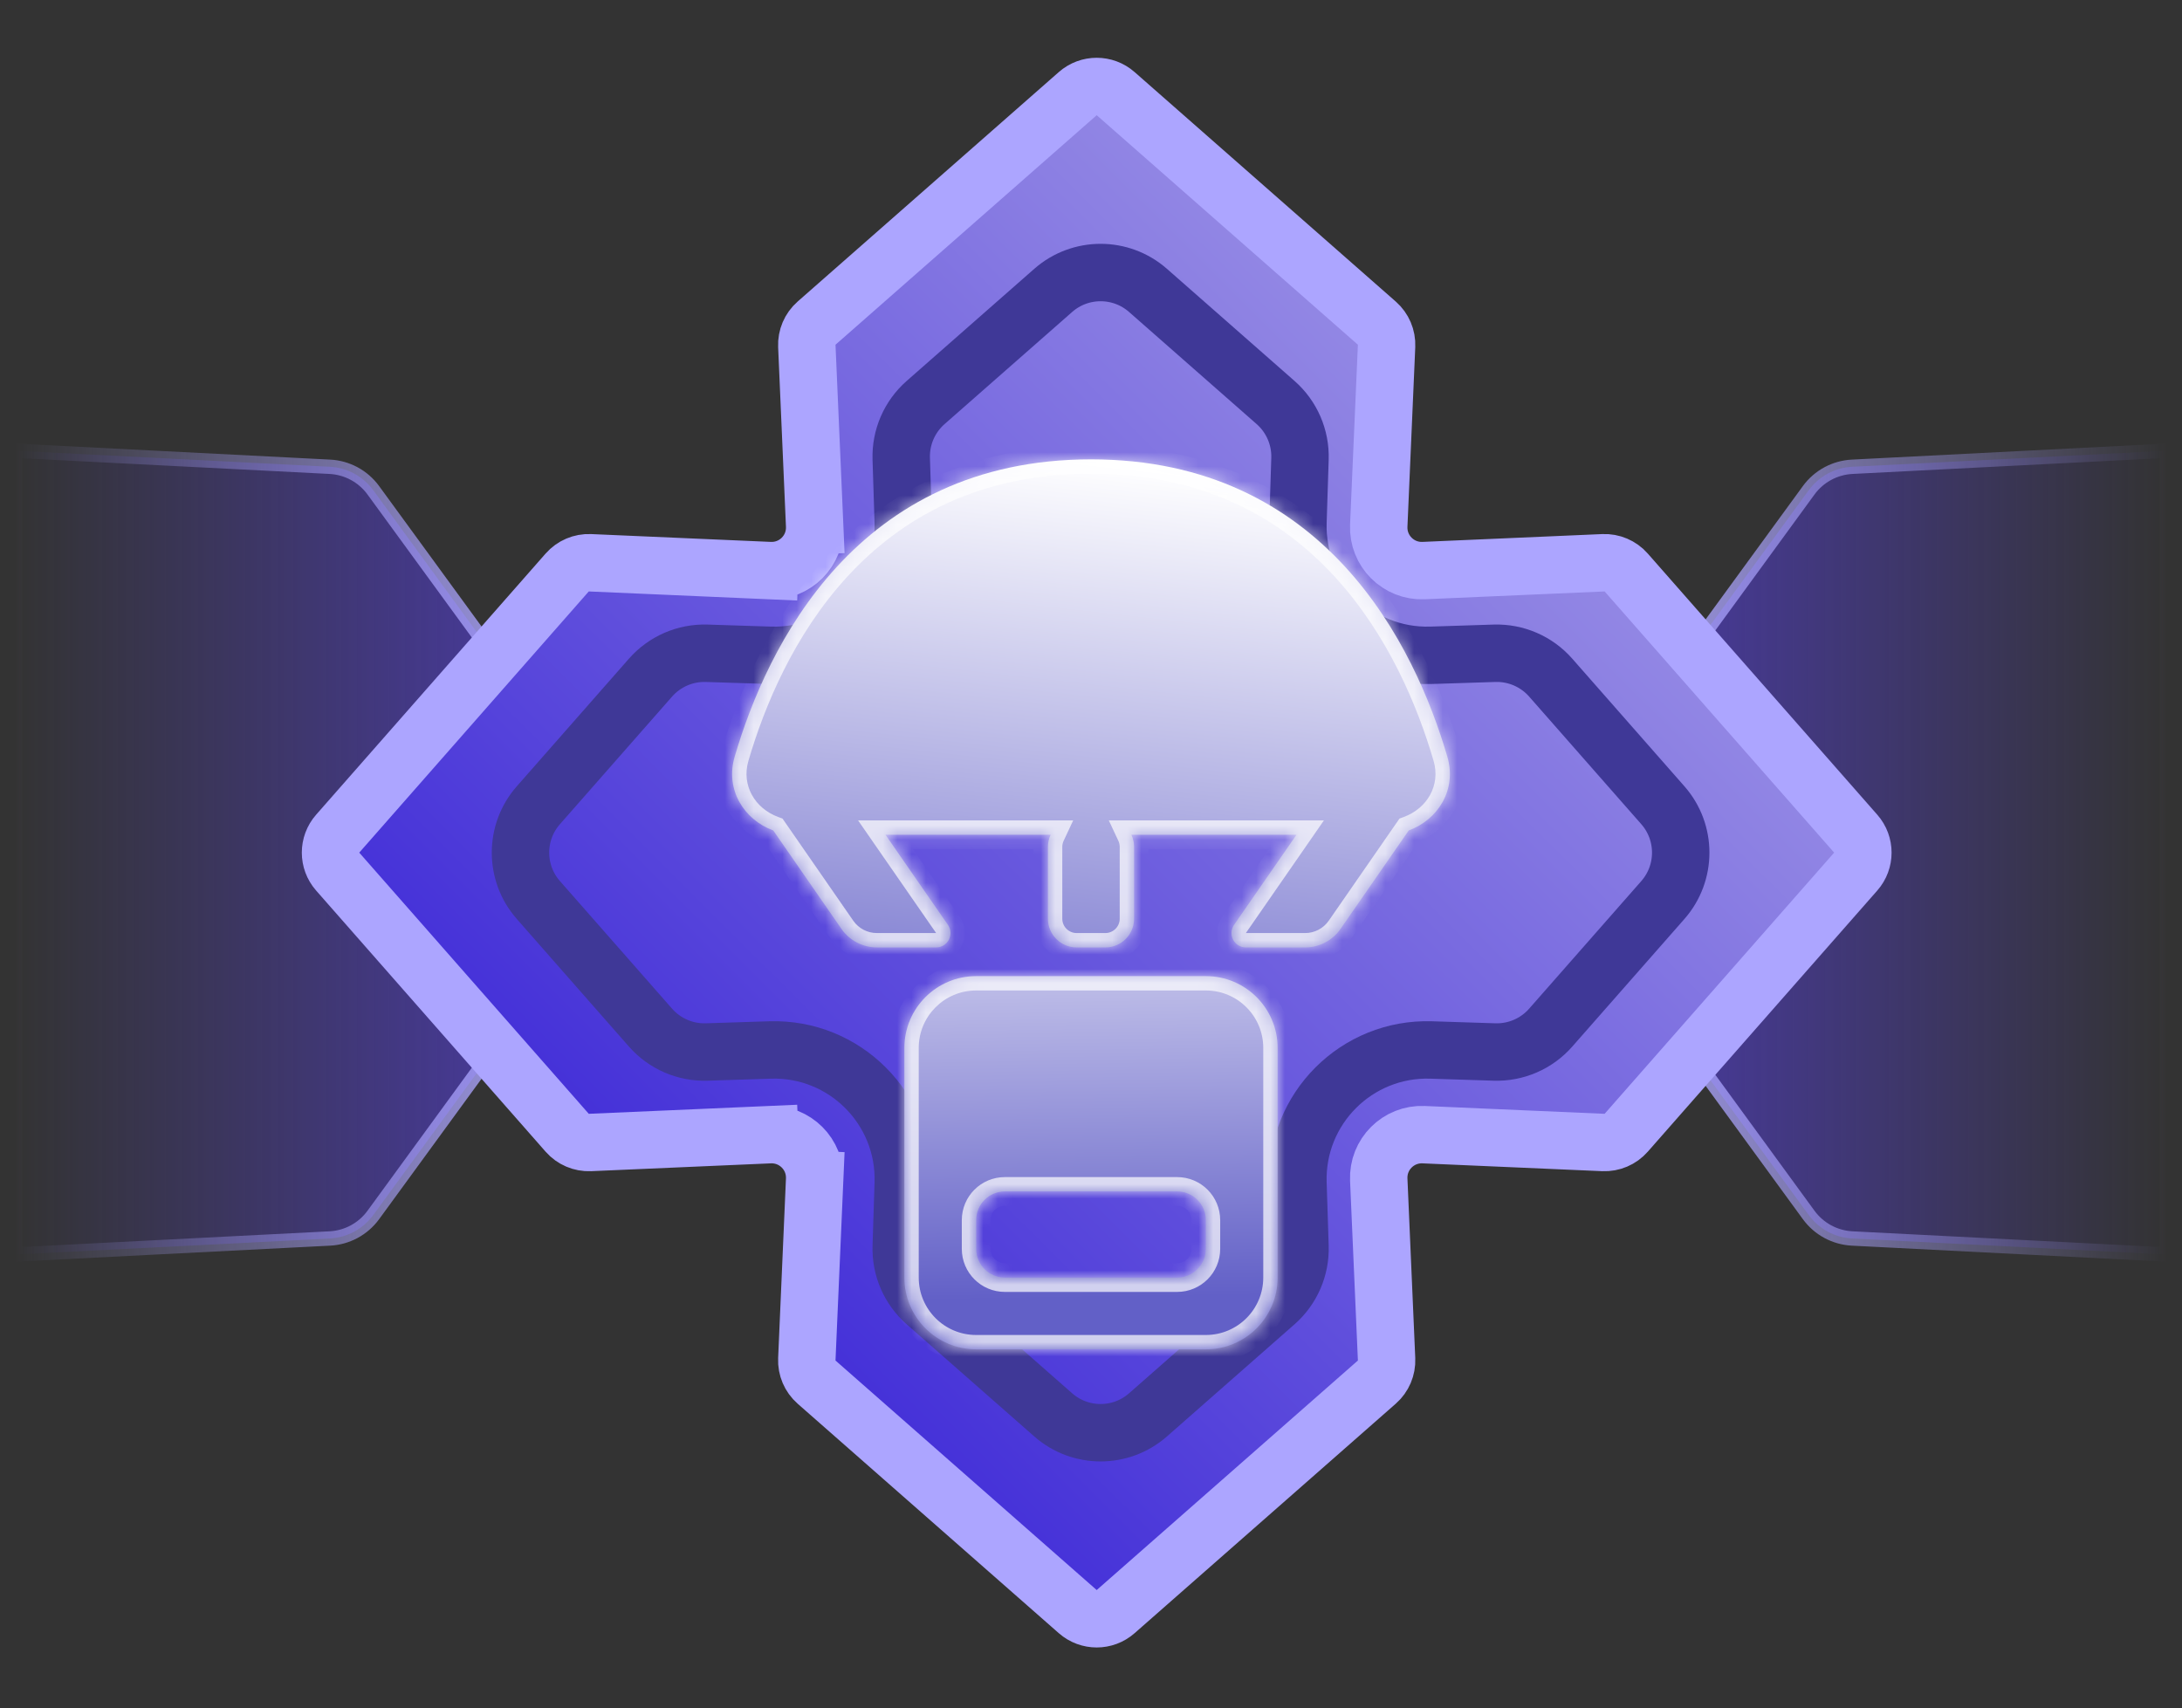<svg width="152" height="119" viewBox="0 0 152 119" fill="none" xmlns="http://www.w3.org/2000/svg">
<rect x="0" y="0" width="152" height="119" fill="#333333" stroke="none"/>
<path d="M117.768 45.434L125.995 34.155C126.706 33.18 127.819 32.579 129.023 32.517L151 31.397V87.397L129.023 86.277C127.819 86.215 126.706 85.614 125.995 84.639L117.768 73.359C117.269 72.675 117 71.85 117 71.002V47.792C117 46.944 117.269 46.119 117.768 45.434Z" fill="url(#paint0_linear_2809_304)" stroke="url(#paint1_linear_2809_304)"/>
<path d="M34.232 45.434L26.005 34.155C25.294 33.18 24.181 32.579 22.977 32.517L1 31.397V87.397L22.977 86.277C24.181 86.215 25.294 85.614 26.005 84.639L34.232 73.359C34.731 72.675 35 71.85 35 71.002V47.792C35 46.944 34.731 46.119 34.232 45.434Z" fill="url(#paint2_linear_2809_304)" stroke="url(#paint3_linear_2809_304)"/>
<path d="M56.749 82.173L54.751 82.086L56.749 82.173C56.825 80.415 55.379 78.969 53.621 79.045L53.708 81.043L53.621 79.045L41.101 79.59C40.496 79.616 39.911 79.367 39.512 78.912L23.523 60.717C22.859 59.962 22.859 58.832 23.523 58.077L39.512 39.882C39.911 39.427 40.496 39.178 41.101 39.204L53.621 39.749L53.708 37.751L53.621 39.749C55.379 39.825 56.825 38.379 56.749 36.621L54.751 36.708L56.749 36.621L56.204 24.101C56.178 23.496 56.427 22.911 56.882 22.512L75.077 6.523C75.832 5.859 76.962 5.859 77.717 6.523L95.912 22.512C96.367 22.911 96.616 23.496 96.59 24.101L96.045 36.621C95.969 38.379 97.415 39.825 99.173 39.749L111.693 39.204C112.298 39.178 112.883 39.427 113.282 39.882L129.271 58.077C129.935 58.832 129.935 59.962 129.271 60.717L113.282 78.912C112.883 79.367 112.298 79.616 111.693 79.59L99.173 79.045C97.415 78.969 95.969 80.415 96.045 82.173L96.59 94.693C96.616 95.298 96.367 95.882 95.912 96.282L77.717 112.271C76.962 112.935 75.832 112.935 75.077 112.271L56.882 96.282C56.427 95.882 56.178 95.298 56.204 94.693L56.749 82.173Z" fill="url(#paint4_linear_2809_304)" stroke="#ACA5FF" stroke-width="4"/>
<path d="M37.502 62.698C35.843 60.81 35.843 57.985 37.502 56.097L45.315 47.206C46.301 46.084 47.737 45.461 49.23 45.509L53.639 45.65C58.832 45.816 63.087 41.561 62.921 36.367L62.781 31.959C62.733 30.466 63.355 29.03 64.477 28.043L73.368 20.23C75.256 18.571 78.082 18.571 79.97 20.23L88.861 28.043C89.983 29.03 90.605 30.466 90.558 31.959L90.417 36.367C90.251 41.561 94.506 45.816 99.7 45.65L104.108 45.509C105.601 45.461 107.037 46.084 108.023 47.206L115.837 56.097C117.495 57.985 117.495 60.81 115.837 62.698L108.023 71.589C107.037 72.711 105.601 73.334 104.108 73.286L99.7 73.145C94.506 72.979 90.251 77.234 90.417 82.428L90.558 86.836C90.605 88.329 89.983 89.765 88.861 90.751L79.97 98.565C78.082 100.224 75.256 100.224 73.368 98.565L64.477 90.751C63.355 89.765 62.733 88.329 62.781 86.836L62.921 82.428C63.087 77.234 58.832 72.979 53.639 73.145L49.23 73.286C47.737 73.334 46.301 72.711 45.315 71.589L37.502 62.698Z" stroke="#3F3897" stroke-width="4"/>
<mask id="path-5-inside-1_2809_304" fill="white">
<path fill-rule="evenodd" clip-rule="evenodd" d="M68 68C65.239 68 63 70.239 63 73V89C63 91.761 65.239 94 68 94H84C86.761 94 89 91.761 89 89V73C89 70.239 86.761 68 84 68H68ZM70 83C68.895 83 68 83.895 68 85V87C68 88.105 68.895 89 70 89H82C83.105 89 84 88.105 84 87V85C84 83.895 83.105 83 82 83H70Z"/>
</mask>
<path fill-rule="evenodd" clip-rule="evenodd" d="M68 68C65.239 68 63 70.239 63 73V89C63 91.761 65.239 94 68 94H84C86.761 94 89 91.761 89 89V73C89 70.239 86.761 68 84 68H68ZM70 83C68.895 83 68 83.895 68 85V87C68 88.105 68.895 89 70 89H82C83.105 89 84 88.105 84 87V85C84 83.895 83.105 83 82 83H70Z" fill="url(#paint5_linear_2809_304)"/>
<path d="M64 73C64 70.791 65.791 69 68 69V67C64.686 67 62 69.686 62 73H64ZM64 89V73H62V89H64ZM68 93C65.791 93 64 91.209 64 89H62C62 92.314 64.686 95 68 95V93ZM84 93H68V95H84V93ZM88 89C88 91.209 86.209 93 84 93V95C87.314 95 90 92.314 90 89H88ZM88 73V89H90V73H88ZM84 69C86.209 69 88 70.791 88 73H90C90 69.686 87.314 67 84 67V69ZM68 69H84V67H68V69ZM69 85C69 84.448 69.448 84 70 84V82C68.343 82 67 83.343 67 85H69ZM69 87V85H67V87H69ZM70 88C69.448 88 69 87.552 69 87H67C67 88.657 68.343 90 70 90V88ZM82 88H70V90H82V88ZM83 87C83 87.552 82.552 88 82 88V90C83.657 90 85 88.657 85 87H83ZM83 85V87H85V85H83ZM82 84C82.552 84 83 84.448 83 85H85C85 83.343 83.657 82 82 82V84ZM70 84H82V82H70V84Z" fill="white" fill-opacity="0.7" mask="url(#path-5-inside-1_2809_304)"/>
<mask id="path-7-inside-2_2809_304" fill="white">
<path fill-rule="evenodd" clip-rule="evenodd" d="M100.824 52.719C98.579 45.056 92.355 32 76 32C59.645 32 53.421 45.056 51.176 52.719C50.51 54.994 51.807 57.093 53.867 57.853L58.616 64.708C59.177 65.517 60.098 66 61.082 66H65.212C66.019 66 66.493 65.094 66.034 64.43L61.685 58.154H73.187C73.067 58.411 73 58.697 73 59V64C73 65.105 73.895 66 75 66H77C78.105 66 79 65.105 79 64V59C79 58.697 78.933 58.411 78.813 58.154H90.315L85.966 64.43C85.506 65.094 85.981 66 86.788 66H90.918C91.902 66 92.823 65.517 93.384 64.708L98.133 57.853C100.193 57.093 101.49 54.994 100.824 52.719Z"/>
</mask>
<path fill-rule="evenodd" clip-rule="evenodd" d="M100.824 52.719C98.579 45.056 92.355 32 76 32C59.645 32 53.421 45.056 51.176 52.719C50.51 54.994 51.807 57.093 53.867 57.853L58.616 64.708C59.177 65.517 60.098 66 61.082 66H65.212C66.019 66 66.493 65.094 66.034 64.43L61.685 58.154H73.187C73.067 58.411 73 58.697 73 59V64C73 65.105 73.895 66 75 66H77C78.105 66 79 65.105 79 64V59C79 58.697 78.933 58.411 78.813 58.154H90.315L85.966 64.43C85.506 65.094 85.981 66 86.788 66H90.918C91.902 66 92.823 65.517 93.384 64.708L98.133 57.853C100.193 57.093 101.49 54.994 100.824 52.719Z" fill="url(#paint6_linear_2809_304)"/>
<path d="M100.824 52.719L101.784 52.438L100.824 52.719ZM51.176 52.719L52.136 53L51.176 52.719ZM53.867 57.853L54.689 57.283L54.509 57.024L54.213 56.915L53.867 57.853ZM58.616 64.708L59.438 64.139H59.438L58.616 64.708ZM66.034 64.43L65.212 65L65.212 65L66.034 64.43ZM61.685 58.154V57.154H59.776L60.863 58.723L61.685 58.154ZM73.187 58.154L74.093 58.577L74.759 57.154H73.187V58.154ZM78.813 58.154V57.154H77.241L77.907 58.577L78.813 58.154ZM90.315 58.154L91.137 58.723L92.224 57.154H90.315V58.154ZM85.966 64.43L86.788 65L85.966 64.43ZM93.384 64.708L92.562 64.139L93.384 64.708ZM98.133 57.853L97.787 56.915L97.491 57.024L97.311 57.283L98.133 57.853ZM76 33C83.872 33 89.258 36.127 92.967 40.163C96.704 44.227 98.764 49.244 99.864 53L101.784 52.438C100.639 48.53 98.465 43.188 94.44 38.809C90.387 34.401 84.483 31 76 31V33ZM52.136 53C53.236 49.244 55.296 44.227 59.033 40.163C62.742 36.127 68.128 33 76 33V31C67.517 31 61.613 34.401 57.56 38.809C53.535 43.188 51.361 48.53 50.216 52.438L52.136 53ZM54.213 56.915C52.581 56.313 51.636 54.706 52.136 53L50.216 52.438C49.383 55.282 51.033 57.874 53.52 58.791L54.213 56.915ZM59.438 64.139L54.689 57.283L53.045 58.422L57.794 65.278L59.438 64.139ZM61.082 65C60.426 65 59.812 64.678 59.438 64.139L57.794 65.278C58.541 66.356 59.77 67 61.082 67V65ZM65.212 65H61.082V67H65.212V65ZM65.212 65L65.212 65V67C66.826 67 67.775 65.187 66.856 63.861L65.212 65ZM60.863 58.723L65.212 65L66.856 63.861L62.507 57.584L60.863 58.723ZM73.187 57.154H61.685V59.154H73.187V57.154ZM74 59C74 58.847 74.034 58.704 74.093 58.577L72.282 57.73C72.101 58.117 72 58.548 72 59H74ZM74 64V59H72V64H74ZM75 65C74.448 65 74 64.552 74 64H72C72 65.657 73.343 67 75 67V65ZM77 65H75V67H77V65ZM78 64C78 64.552 77.552 65 77 65V67C78.657 67 80 65.657 80 64H78ZM78 59V64H80V59H78ZM77.907 58.577C77.966 58.704 78 58.847 78 59H80C80 58.548 79.899 58.117 79.718 57.73L77.907 58.577ZM90.315 57.154H78.813V59.154H90.315V57.154ZM86.788 65L91.137 58.723L89.493 57.584L85.144 63.861L86.788 65ZM86.788 65L86.788 65L85.144 63.861C84.225 65.187 85.174 67 86.788 67V65ZM90.918 65H86.788V67H90.918V65ZM92.562 64.139C92.188 64.678 91.574 65 90.918 65V67C92.23 67 93.458 66.356 94.206 65.278L92.562 64.139ZM97.311 57.283L92.562 64.139L94.206 65.278L98.955 58.422L97.311 57.283ZM99.864 53C100.364 54.706 99.419 56.313 97.787 56.915L98.479 58.791C100.967 57.874 102.617 55.282 101.784 52.438L99.864 53Z" fill="white" fill-opacity="0.7" mask="url(#path-7-inside-2_2809_304)"/>
<defs>
<linearGradient id="paint0_linear_2809_304" x1="117" y1="59.397" x2="151" y2="59.397" gradientUnits="userSpaceOnUse">
<stop stop-color="#543EDB" stop-opacity="0.6"/>
<stop offset="1" stop-color="#543EDB" stop-opacity="0"/>
</linearGradient>
<linearGradient id="paint1_linear_2809_304" x1="109" y1="59.397" x2="151" y2="59.397" gradientUnits="userSpaceOnUse">
<stop stop-color="#ACA5FF"/>
<stop offset="1" stop-color="#ACA5FF" stop-opacity="0"/>
</linearGradient>
<linearGradient id="paint2_linear_2809_304" x1="35" y1="59.397" x2="1" y2="59.397" gradientUnits="userSpaceOnUse">
<stop stop-color="#543EDB" stop-opacity="0.6"/>
<stop offset="1" stop-color="#543EDB" stop-opacity="0"/>
</linearGradient>
<linearGradient id="paint3_linear_2809_304" x1="43" y1="59.397" x2="1" y2="59.397" gradientUnits="userSpaceOnUse">
<stop stop-color="#ACA5FF"/>
<stop offset="1" stop-color="#ACA5FF" stop-opacity="0"/>
</linearGradient>
<linearGradient id="paint4_linear_2809_304" x1="130.679" y1="5.115" x2="48.08" y2="87.998" gradientUnits="userSpaceOnUse">
<stop stop-color="#B9B2EA"/>
<stop offset="1" stop-color="#432FD8"/>
</linearGradient>
<linearGradient id="paint5_linear_2809_304" x1="73" y1="52.5" x2="73.594" y2="90.467" gradientUnits="userSpaceOnUse">
<stop stop-color="white"/>
<stop offset="1" stop-color="#6260C7"/>
</linearGradient>
<linearGradient id="paint6_linear_2809_304" x1="76" y1="32" x2="70.775" y2="78.856" gradientUnits="userSpaceOnUse">
<stop stop-color="white"/>
<stop offset="1" stop-color="#6260C7"/>
</linearGradient>
</defs>
</svg>
